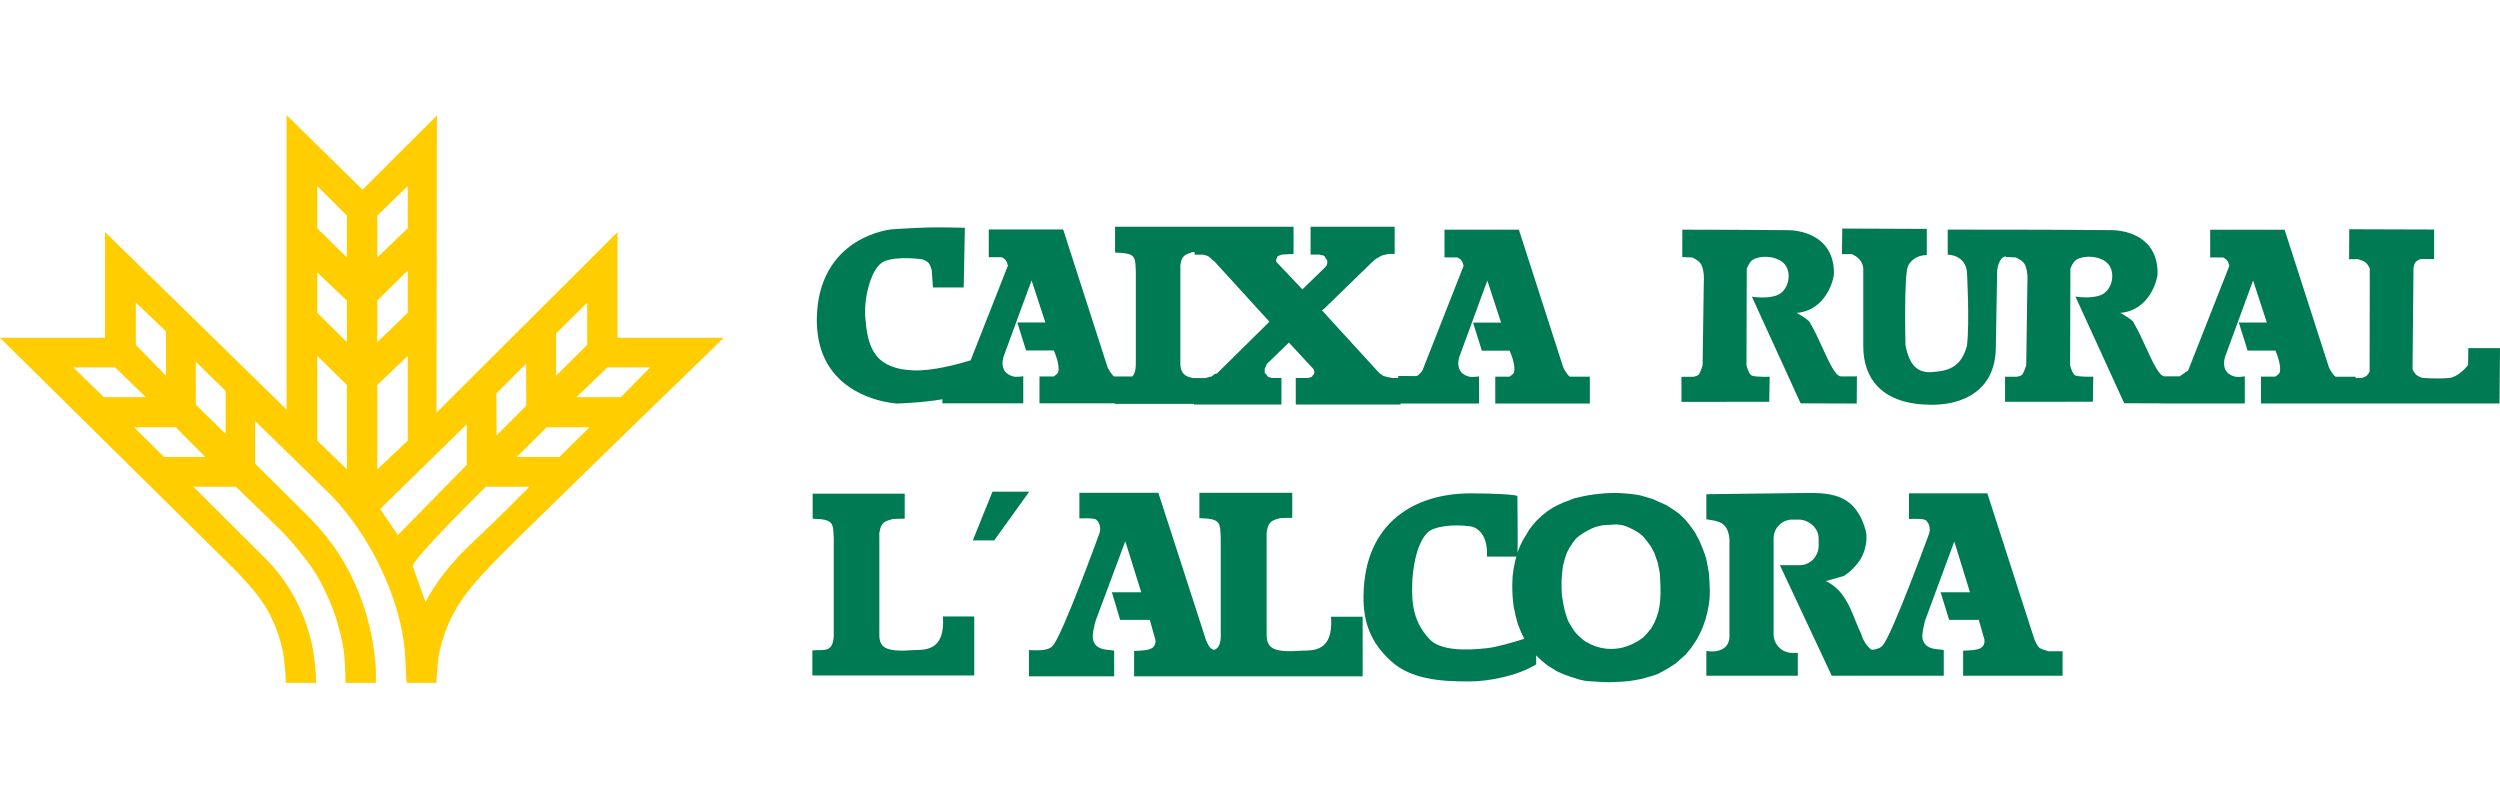 <?xml version="1.0" encoding="UTF-8"?>
<svg xmlns="http://www.w3.org/2000/svg" viewBox="0 0 152 48" fill="none">
  <g clip-path="url(#clip0_3636_1461)">
    <path d="M55.56 39.526C53.932 39.647 53.481 39.422 53.464 38.642V32.422C53.55 31.746 53.793 31.694 54.278 31.556C54.504 31.538 54.763 31.538 55.006 31.538V30.014H49.409V31.538C50.692 31.573 50.657 31.781 50.692 32.769V38.348C50.744 39.769 50.137 39.474 49.392 39.543V41.068H59.234V37.481H57.328C57.484 39.578 56.254 39.509 55.56 39.526Z" fill="#007A53"></path>
    <path d="M79.142 39.561C77.496 39.682 77.046 39.457 77.011 38.66V32.387C77.098 31.694 77.34 31.642 77.825 31.504C78.051 31.486 78.311 31.486 78.57 31.486V29.962H72.922V31.504C74.221 31.538 74.187 31.746 74.221 32.751V38.383C74.258 39.154 74.091 39.42 73.814 39.514C73.58 39.432 73.509 39.353 73.32 38.902L70.427 29.962H65.627V31.521C65.627 31.521 66.546 31.469 66.667 31.608C67.031 31.971 66.84 32.439 66.84 32.439C66.84 32.439 64.588 38.642 64.016 39.249C63.721 39.63 62.89 39.526 62.56 39.526V41.12H67.741V39.561C67.412 39.474 66.632 39.595 66.459 38.902C66.372 38.573 66.615 37.741 66.615 37.741L68.417 32.907L69.387 36.009H67.603L68.105 37.689H69.907L70.254 38.92C70.288 39.561 69.664 39.543 68.954 39.578V41.12H82.85V37.499H80.927C81.083 39.63 79.853 39.543 79.142 39.561Z" fill="#007A53"></path>
    <path d="M123.69 38.868L120.831 29.996H116.066V31.556C116.066 31.556 116.967 31.504 117.105 31.642C117.469 32.006 117.279 32.474 117.279 32.474C117.279 32.474 115.026 38.642 114.472 39.231C114.333 39.412 114.075 39.483 113.808 39.509C113.326 39.219 113.155 38.521 113.155 38.521C112.774 37.776 112.566 36.875 111.977 36.113C111.543 35.541 111.006 35.333 111.006 35.333L112.098 35.021C112.444 34.813 112.895 34.38 113.138 33.964C113.415 33.496 113.571 32.769 113.432 32.249C112.774 29.91 111.18 29.944 109.36 29.979L103.746 30.048V31.573C104.543 31.694 105.029 31.746 105.15 32.751V38.798C105.029 39.838 103.746 39.578 103.746 39.578V41.085H109.308V39.699H108.979C108.355 39.699 107.835 39.197 107.835 38.556V32.734C107.835 32.11 108.338 31.59 108.979 31.59H109.343C109.967 31.59 110.573 32.093 110.573 32.734V33.184C110.573 33.808 110.071 34.363 109.43 34.363H108.217L111.37 41.085H118.18V39.526C117.868 39.439 117.088 39.561 116.897 38.868C116.811 38.556 117.053 37.707 117.053 37.707L118.821 32.924L119.774 36.009H117.989L118.509 37.689H120.311L120.657 38.902C120.692 39.543 120.086 39.526 119.358 39.561V41.085H125.405V39.595H124.539C123.984 39.405 123.967 39.491 123.69 38.868Z" fill="#007A53"></path>
    <path d="M103.902 36.736C103.937 36.511 103.937 36.373 103.954 36.147C103.972 35.835 103.937 35.662 103.937 35.35L103.902 34.865L103.833 34.449L103.746 34.016L103.66 33.721L103.538 33.392C103.435 33.167 103.4 33.029 103.296 32.821L103.053 32.37L102.759 31.954L102.43 31.556L102.083 31.227L101.685 30.949L101.303 30.707L100.835 30.499L100.489 30.343L100.194 30.256L99.969 30.187L99.727 30.118L99.415 30.066L98.999 30.014L98.496 29.979C98.254 29.962 98.115 29.979 97.855 29.979L97.526 29.996L97.18 30.031L96.868 30.066L96.538 30.118L96.192 30.187L95.689 30.308L95.43 30.412L95.1 30.533L94.788 30.672L94.477 30.828L94.095 31.07L93.749 31.348L93.437 31.642L93.194 31.92L92.969 32.214L92.796 32.509L92.605 32.821L92.432 33.167L92.311 33.462L92.267 33.6C92.288 32.687 92.259 30.608 92.259 30.169C92.259 30.066 90.717 29.996 89.417 29.996C86.021 29.996 82.972 31.764 82.902 36.182C82.868 37.828 83.335 39.075 84.583 40.202C85.813 41.328 87.667 41.432 89.313 41.432C90.595 41.432 92.311 41.068 93.402 40.392L93.397 39.845L93.42 39.873L93.749 40.184L94.095 40.462L94.373 40.635L94.65 40.808L95.031 40.981L95.516 41.155L96.001 41.311C96.227 41.363 96.348 41.397 96.573 41.415C96.902 41.432 97.093 41.449 97.439 41.467C97.734 41.484 97.89 41.484 98.167 41.467C98.496 41.449 98.687 41.449 98.999 41.415C99.276 41.38 99.449 41.345 99.727 41.293C99.987 41.241 100.108 41.189 100.35 41.12C100.61 41.051 100.766 40.999 100.991 40.877L101.477 40.6L101.875 40.34L102.152 40.098L102.499 39.786L102.811 39.405L103.14 38.92L103.365 38.504L103.538 38.105L103.694 37.655L103.816 37.187L103.902 36.736ZM86.905 38.85C85.969 37.845 85.813 36.771 85.865 35.437C85.882 34.865 86.038 33.132 86.801 32.37C87.165 32.006 88.36 31.85 89.434 32.006C89.556 32.023 90.491 32.249 90.405 33.843H92.193L92.12 34.12L92.033 34.553C92.016 34.744 91.981 34.865 91.964 35.073L91.947 35.558C91.947 35.818 91.947 35.957 91.964 36.217C91.981 36.477 91.999 36.65 92.033 36.91C92.085 37.135 92.12 37.256 92.155 37.464L92.293 37.967L92.467 38.4L92.657 38.798L92.681 38.838C92.011 39.05 91.02 39.341 90.439 39.405C89.105 39.561 87.546 39.561 86.905 38.85ZM100.957 36.147L100.939 36.477L100.905 36.806L100.835 37.17L100.714 37.551L100.593 37.845L100.402 38.192L100.177 38.469L99.9 38.764L99.571 38.989L99.241 39.162L98.947 39.283L98.6 39.387L98.271 39.439L97.959 39.457L97.647 39.439L97.335 39.387L97.024 39.301L96.729 39.179L96.4 39.006L96.192 38.85L96.001 38.677L95.811 38.486L95.689 38.331L95.516 38.053L95.343 37.759L95.222 37.412L95.118 37.048L95.048 36.702L94.962 36.199L94.944 35.731V35.264L94.979 34.813L95.031 34.397L95.135 33.999L95.256 33.635L95.412 33.323L95.603 33.029L95.811 32.751L96.019 32.578L96.244 32.422L96.486 32.283L96.712 32.162L97.006 32.041L97.266 31.971L97.457 31.937L97.665 31.92L97.977 31.902L98.271 31.885L98.6 31.92L98.843 31.989L99.085 32.093L99.328 32.214L99.519 32.318L99.692 32.439L99.9 32.613L100.073 32.821L100.229 33.029L100.385 33.236L100.489 33.444L100.593 33.635L100.68 33.895L100.784 34.189L100.853 34.519L100.922 34.882L100.939 35.298L100.957 35.714V36.147Z" fill="#007A53"></path>
    <path d="M60.343 29.892L59.147 32.855H60.447L62.578 29.892H60.343Z" fill="#007A53"></path>
    <path d="M54.514 24.537C54.529 24.537 56.122 24.485 57.298 24.275V24.523H62.215V22.873L62.176 22.88C62.176 22.88 61.794 22.946 61.574 22.88C61.313 22.804 61.133 22.665 61.035 22.468C60.857 22.104 61.027 21.657 61.029 21.652L62.72 17.046L63.557 19.604H61.852L62.378 21.284L62.385 21.308H64.075C64.132 21.44 64.452 22.201 64.34 22.622C64.316 22.715 64.142 22.842 64.069 22.89H63.2V24.521H67.791V24.557H72.594V24.597H77.912V22.984H77.357L77.198 22.946L77.087 22.908L77.007 22.79L76.93 22.712L76.895 22.643V22.414L76.975 22.255L77.013 22.14L78.366 20.827L79.846 22.426L79.882 22.495L79.92 22.648L79.885 22.754L79.809 22.83L79.768 22.908L79.542 22.982H78.782V24.596H85.156V24.533H89.926V22.884L89.886 22.89C89.886 22.89 89.505 22.956 89.285 22.89C89.024 22.814 88.843 22.676 88.746 22.478C88.568 22.114 88.736 21.667 88.74 21.662L90.43 17.058L91.267 19.616H89.562L90.089 21.296L90.096 21.321H91.787C91.844 21.452 92.165 22.211 92.052 22.634C92.028 22.728 91.855 22.854 91.782 22.903H90.912V24.533H96.663V22.903H95.468C95.374 22.903 95.166 22.58 95.052 22.357L92.356 13.988L92.349 13.965H87.825V15.651H88.611C88.644 15.669 88.786 15.745 88.85 15.823C88.927 15.913 88.977 16.119 88.987 16.166L86.48 22.535C86.385 22.665 86.201 22.866 86.108 22.866L85.047 22.859H85.014V22.982H84.685L84.444 22.942L84.124 22.863L83.89 22.707L83.81 22.627L80.376 18.869L80.513 18.767L83.441 15.92L83.678 15.721L83.845 15.637L83.962 15.558L84.079 15.52L84.396 15.44H84.796V13.785H79.683V15.48H80.241L80.357 15.52H80.438L80.544 15.592L80.582 15.669L80.662 15.787L80.698 15.861V16.01L80.66 16.123L80.585 16.235L79.185 17.595L77.744 16.072L77.626 15.954L77.591 15.885V15.78L77.629 15.702L77.666 15.592L77.811 15.52L77.929 15.48L78.648 15.438V13.785H67.796V15.357H67.829C69.013 15.397 69.02 15.57 69.054 16.403L69.058 16.504V21.919C69.073 22.431 69.004 22.74 68.84 22.889H67.76C67.668 22.889 67.46 22.567 67.344 22.343L64.648 13.974L64.641 13.952H60.117V15.637H60.904C60.937 15.655 61.079 15.731 61.143 15.809C61.219 15.899 61.269 16.105 61.28 16.152L59.014 21.91C58.196 22.158 56.676 22.563 55.559 22.52C53.058 22.426 52.743 20.988 52.606 19.261C52.518 18.133 52.963 16.22 53.76 15.89C54.612 15.537 56.097 15.773 56.106 15.773C56.108 15.773 56.343 15.866 56.447 15.977C56.577 16.114 56.65 16.428 56.65 16.428L56.723 17.479H58.592L58.663 13.88V13.848H58.63C58.617 13.848 57.286 13.811 56.444 13.83C55.578 13.849 54.214 13.945 54.2 13.945C54.19 13.945 53.129 14.05 52.048 14.721C51.05 15.339 49.828 16.582 49.678 18.983C49.579 20.572 49.964 21.865 50.825 22.825C52.244 24.408 54.495 24.531 54.521 24.533L54.514 24.537ZM71.764 16.143C71.837 15.559 72.035 15.49 72.426 15.35L72.511 15.32H72.632L72.636 15.483H73.149L73.31 15.523L73.428 15.563L73.54 15.637L73.667 15.762L73.825 15.88L77.181 19.56L73.994 22.705L73.831 22.747L73.748 22.83L73.634 22.906H73.563L73.433 22.948L73.279 22.988H72.594V22.993C72.024 22.911 71.797 22.684 71.766 22.166V16.143H71.764Z" fill="#007A53"></path>
    <path d="M107.57 24.431L107.596 22.906H107.562C107.562 22.906 106.747 22.937 106.503 22.831C106.344 22.762 106.219 22.355 106.186 22.211L106.203 16.336C106.221 16.292 106.339 15.993 106.486 15.861C106.876 15.513 107.934 15.513 108.442 15.993C108.686 16.223 108.795 16.602 108.731 17.008C108.666 17.427 108.432 17.769 108.106 17.923C107.532 18.193 106.581 18.048 106.572 18.046L106.512 18.035L109.469 24.504L109.478 24.523L112.857 24.535H112.89L112.9 22.884H111.928C111.602 22.884 111.216 22.038 110.805 21.142C110.57 20.628 110.327 20.096 110.071 19.666C110.062 19.506 109.521 19.183 109.239 19.025C111.053 18.869 111.5 16.944 111.504 16.651C111.514 15.875 111.289 15.251 110.837 14.795C110.05 14.004 108.825 13.995 108.79 13.995L105.415 13.972L102.319 13.964H102.286L102.281 15.629L102.896 15.656C102.939 15.677 103.202 15.807 103.331 15.941C103.667 16.289 103.59 17.173 103.59 17.183L103.519 22.208C103.509 22.246 103.421 22.537 103.305 22.747C103.249 22.849 103.02 22.899 102.942 22.91H102.232V24.434L107.539 24.429H107.572L107.57 24.431Z" fill="#007A53"></path>
    <path d="M150.073 21.175L150.058 22.199C149.994 22.281 149.469 22.929 148.897 22.981C148.185 23.045 147.329 22.981 147.259 22.974C147.228 22.962 147.017 22.884 146.911 22.79C146.805 22.696 146.701 22.495 146.682 22.456L146.741 16.279C146.753 16.211 146.8 16.019 146.854 15.954C146.927 15.868 147.07 15.762 147.23 15.747H147.991L147.994 13.955L142.869 13.939H142.836L142.824 15.727V15.761H143.376C143.376 15.761 143.713 15.845 143.862 15.984C143.964 16.079 144.063 16.279 144.082 16.317L144.073 22.585C144.056 22.618 143.978 22.774 143.894 22.844C143.808 22.916 143.626 22.97 143.628 22.97L143.219 22.988V22.904H142.023C141.93 22.904 141.723 22.582 141.607 22.358L138.911 13.99L138.904 13.967H134.38V15.653H135.167C135.2 15.67 135.342 15.747 135.406 15.825C135.482 15.915 135.533 16.121 135.543 16.168L133.037 22.53C132.987 22.563 132.741 22.724 132.521 22.882H131.606C131.281 22.882 130.894 22.036 130.483 21.14C130.248 20.626 130.005 20.094 129.749 19.664C129.74 19.505 129.2 19.181 128.917 19.023C130.733 18.867 131.178 16.942 131.182 16.649C131.192 15.873 130.967 15.249 130.515 14.794C129.728 14.002 128.503 13.993 128.468 13.993L125.093 13.971L121.997 13.962L121.964 13.965L118.453 13.959H118.421V15.485H118.453C118.498 15.485 119.536 15.52 119.595 16.608C119.595 16.637 119.756 19.55 119.595 21.005C119.23 22.386 118.403 22.556 117.44 22.625C116.572 22.684 116.083 22.183 115.853 20.991C115.853 20.948 115.747 16.687 116.014 16.166C116.016 16.159 116.262 15.544 117.118 15.506H117.149V13.917L112.011 13.896L111.989 15.45H112.574C112.633 15.471 113.231 15.696 113.287 16.298C113.287 16.298 113.287 20.61 113.287 20.993V21.014C113.281 22.074 113.588 22.923 114.2 23.535C114.915 24.249 116.005 24.609 117.443 24.609C117.476 24.609 117.511 24.609 117.545 24.609C118.256 24.601 119.275 24.464 120.096 23.857C120.907 23.259 121.326 22.352 121.345 21.156L121.427 16.462C121.427 16.462 121.493 15.643 121.955 15.585V15.625L122.57 15.653C122.614 15.674 122.875 15.804 123.005 15.937C123.341 16.285 123.265 17.169 123.265 17.18L123.194 22.204C123.182 22.242 123.095 22.534 122.979 22.743C122.924 22.845 122.697 22.896 122.617 22.906H121.907V24.431L127.214 24.426H127.247L127.273 22.901H127.238C127.238 22.901 126.424 22.932 126.179 22.826C126.02 22.757 125.895 22.35 125.862 22.206L125.88 16.331C125.897 16.287 126.015 15.987 126.162 15.856C126.552 15.508 127.609 15.508 128.118 15.987C128.363 16.218 128.472 16.597 128.408 17.003C128.342 17.422 128.108 17.763 127.782 17.918C127.209 18.188 126.259 18.042 126.249 18.041L126.186 18.03L129.144 24.498L129.153 24.517L131.547 24.526V24.53H136.484V22.88L136.444 22.887C136.444 22.887 136.063 22.953 135.843 22.887C135.581 22.811 135.401 22.672 135.304 22.475C135.125 22.111 135.293 21.664 135.297 21.659L136.988 17.055L137.825 19.612H136.12L136.647 21.293L136.654 21.317H138.345C138.402 21.449 138.722 22.208 138.61 22.631C138.586 22.724 138.412 22.851 138.338 22.899H137.468V24.53H151.971L152 21.166H150.073V21.175Z" fill="#007A53"></path>
    <path d="M37.546 14.114L26.541 25.087L26.564 7.024L22.041 11.533L17.422 7V24.899L6.388 14.114V20.538H0L14.331 34.692C15.518 35.955 16.616 37.062 17.188 39.542C17.188 39.542 17.358 40.505 17.379 41.52H19.207C19.245 40.798 19.039 39.581 19.039 39.581C18.691 37.494 17.604 35.352 15.994 33.813L11.758 29.593H14.343L17.029 32.202C17.511 32.668 18.301 33.588 18.871 34.385C19.441 35.184 19.706 35.825 19.706 35.825C20.312 36.996 20.697 38.289 20.9 39.557C20.9 39.557 20.998 40.349 21.007 41.52H22.847C22.901 40.553 22.738 39.568 22.738 39.568C22.457 37.395 21.629 35.118 20.312 33.248C19.82 32.552 19.276 31.942 18.699 31.353L15.513 28.194V25.599L20.134 30.112C21.499 31.547 22.599 33.254 23.405 35.104C24.031 36.549 24.481 38.078 24.615 39.59L24.72 41.52H26.527C26.527 41.52 26.597 40.219 26.704 39.71C26.836 39.081 26.971 38.67 27.167 38.162C28.137 35.822 29.374 34.791 35.51 28.792C39.162 25.219 43.217 21.322 43.996 20.539H37.546V14.114ZM8.258 18.398L10.089 20.144V22.845L8.258 20.969V18.398ZM4.453 22.336H6.998L8.863 24.145H6.31L4.451 22.336H4.453ZM9.977 27.784L8.147 25.976H10.684L12.486 27.784H9.979H9.977ZM13.718 26.382L11.905 24.608V21.995L13.718 23.771V26.38V26.382ZM21.09 28.536L19.288 26.791V21.636L21.09 23.407V28.536ZM21.09 20.804L19.288 19.015V16.561L21.09 18.278V20.804ZM21.09 15.651L19.288 13.88V11.311L21.09 13.106V15.651ZM35.7 18.401V20.969L33.806 22.847V20.281L35.7 18.401ZM31.987 22.111L31.997 24.661L30.194 26.467L30.182 23.916L31.985 22.111H31.987ZM22.939 13.106L24.791 11.311V13.88L22.939 15.651V13.108V13.106ZM22.939 18.278L24.791 16.443V19.015L22.939 20.804V18.278ZM22.939 23.407L24.791 21.636V26.791L22.939 28.536V23.407ZM24.187 32.533L23.111 30.949L28.38 25.794V28.264L24.187 32.533ZM28.828 32.886C26.498 35.052 25.883 36.636 25.878 36.62L25.091 34.423C25.107 33.947 29.539 29.593 29.539 29.593H32.188C32.188 29.593 30.17 31.64 28.828 32.886ZM34.009 27.784H31.422L33.238 25.976H35.844L34.009 27.784ZM39.531 22.336L37.747 24.145H35.05L36.931 22.336H39.529H39.531Z" fill="#FFCD00"></path>
  </g>
  <defs>
    <clipPath id="clip0_3636_1461">
      <rect width="152" height="34.519" fill="white" transform="translate(0 7)"></rect>
    </clipPath>
  </defs>
</svg>
